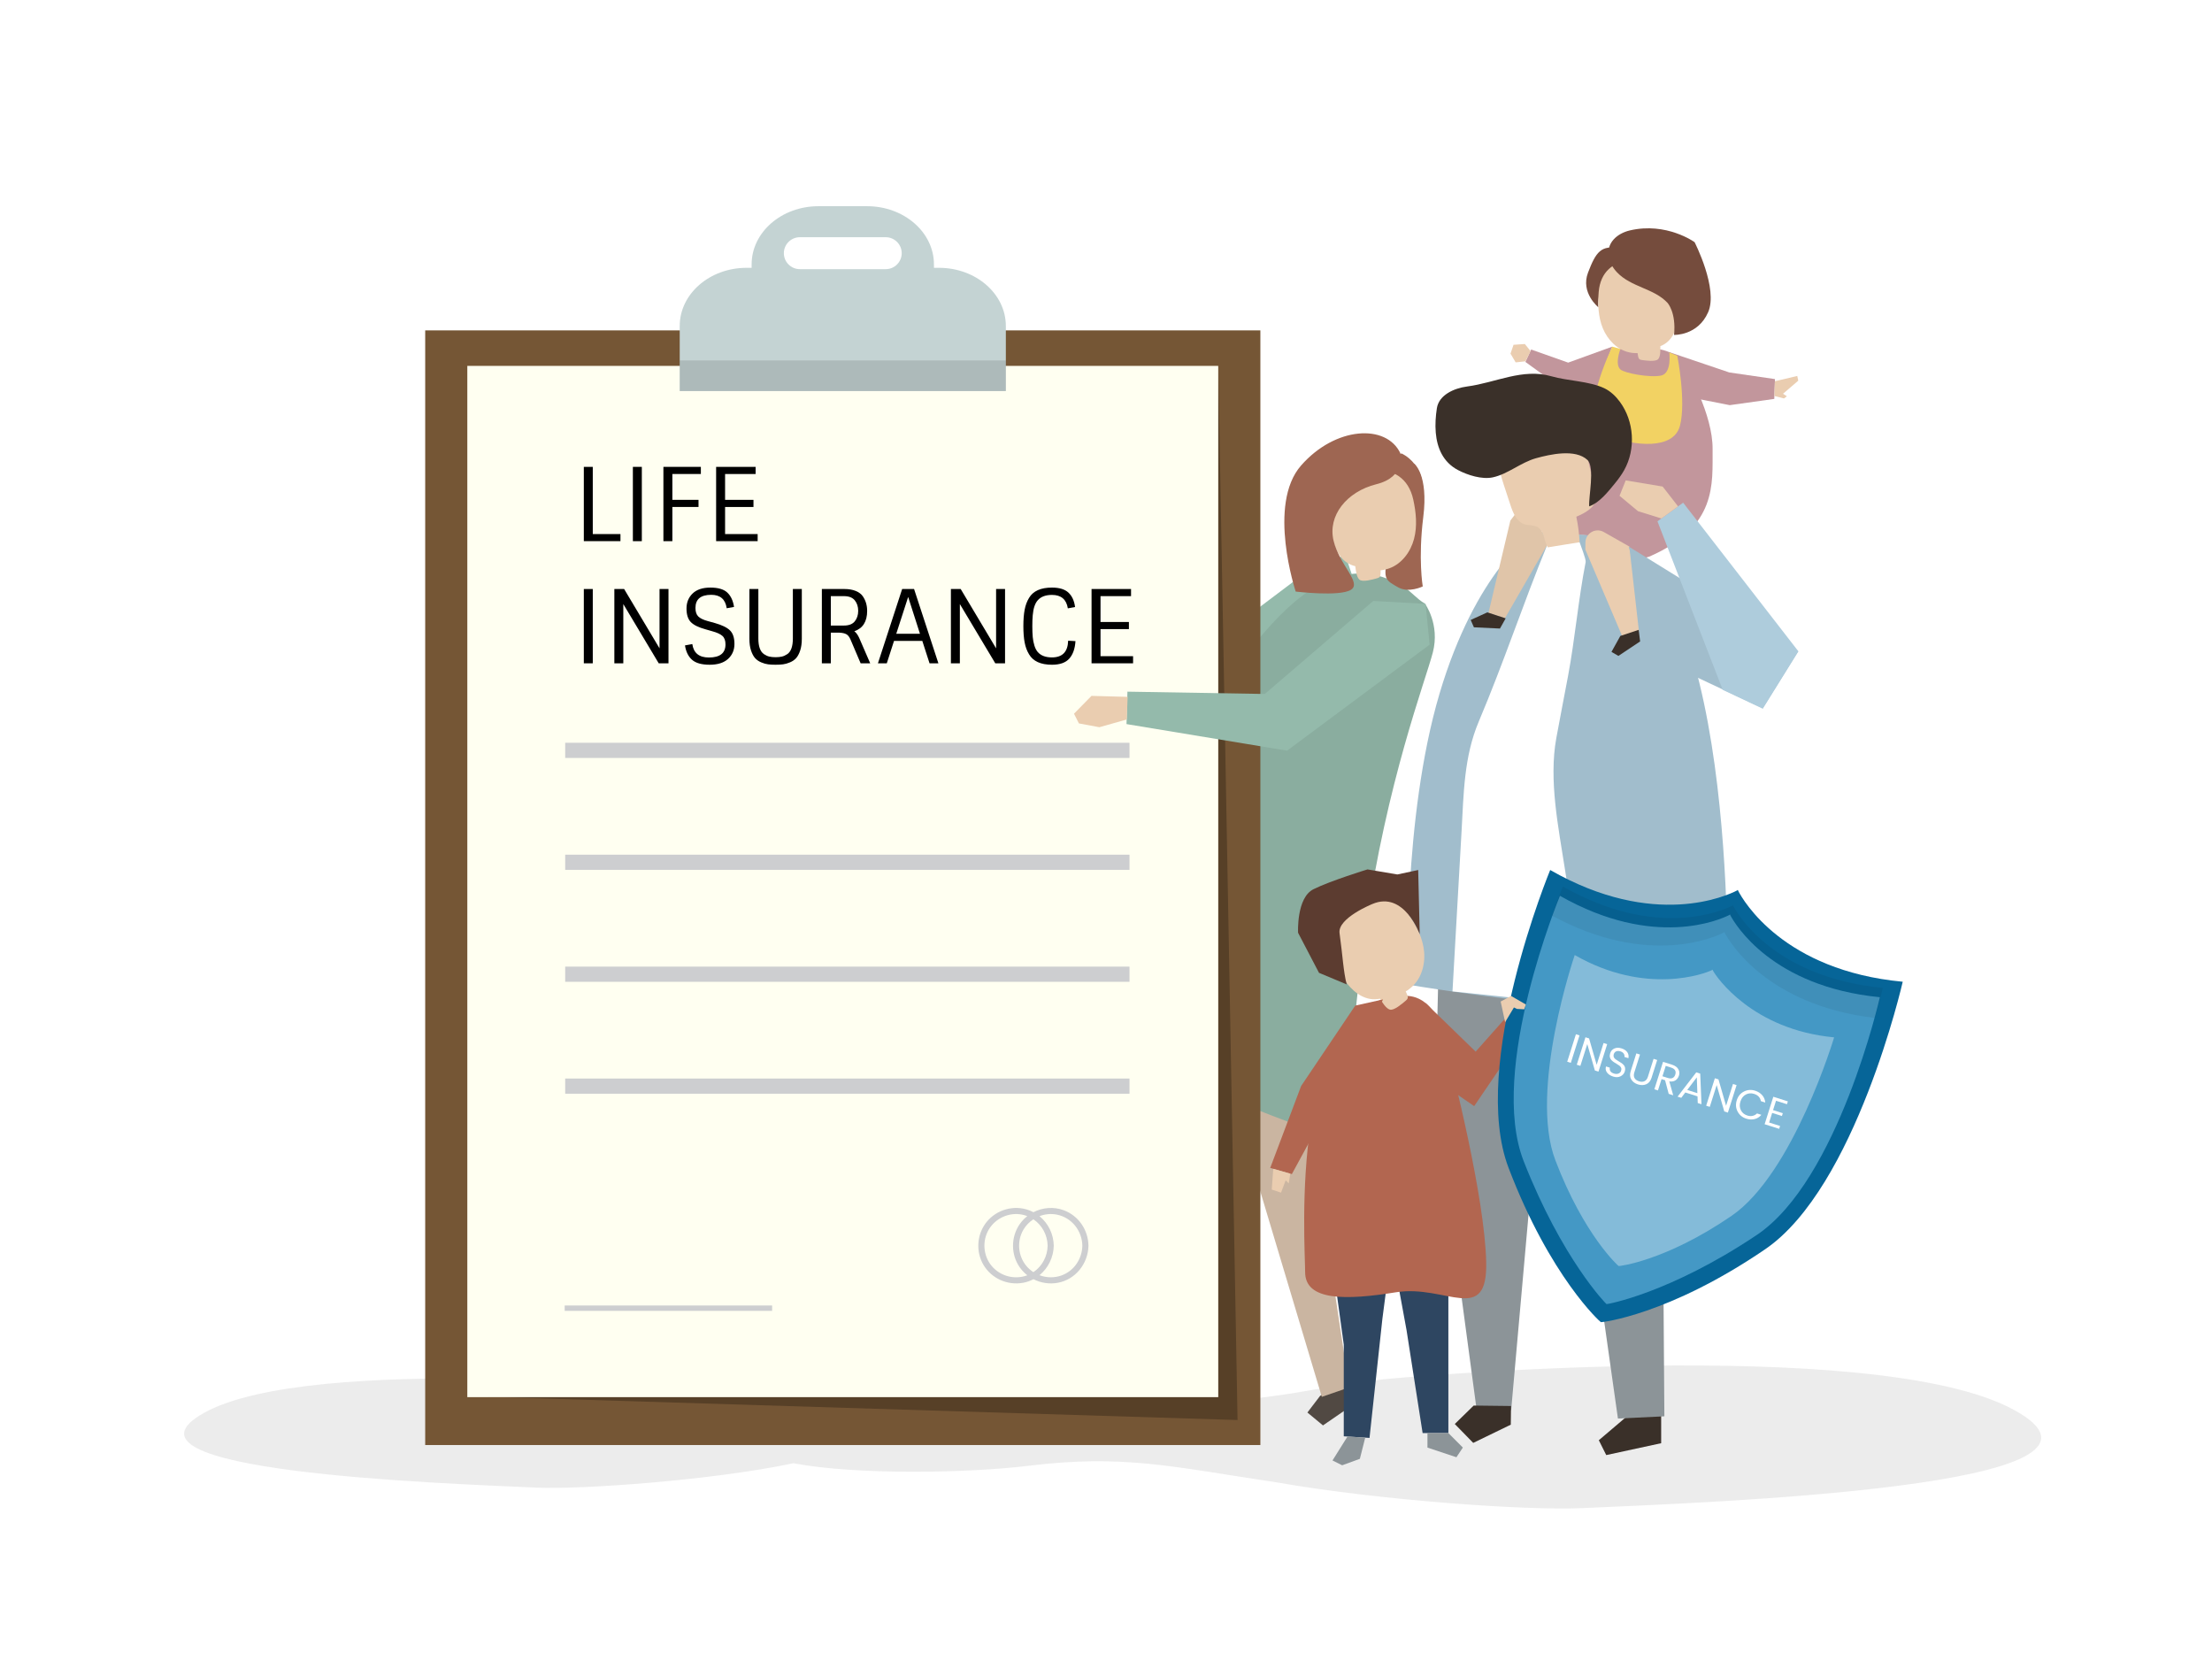 <svg xmlns="http://www.w3.org/2000/svg" xmlns:xlink="http://www.w3.org/1999/xlink" x="0px" y="0px" viewBox="0 0 1502 1122" style="enable-background:new 0 0 1502 1122;" xml:space="preserve"><g id="background">	<g>		<g>			<rect style="fill:#FFFFFF;" width="1502" height="1122"></rect>		</g>	</g></g><g id="shadow">	<path style="opacity:0.12;fill:#606060;" d="M1367.684,957.31c-95.104-52.259-427.968-20.903-427.968-20.903  c-23.751,3.2-44.235,6.367-61.767,9.491c-0.004,0-96.345,15.332-142.707,8.799c-37.103-5.228-138.911-12.125-192.726,1.397  c-17.943-4.251-42.788-8.631-75.92-13.095c0,0-254.782-24-327.576,16c-72.795,40,158.329,48,224.754,51  c31.769,1.435,121.19-5.137,174.993-16.541c41.941,8.034,118.414,6.771,159.621,1.739c64.18-7.837,96.407,0.418,168.823,11.308  c70.582,12.299,169.382,19.126,206.839,17.435C1160.832,1020.021,1462.788,1009.569,1367.684,957.31z"></path></g><g id="object">	<g>		<polygon style="fill:#94BAAB;" points="891.66,384.796 824.028,435.78 766.8,446.185 766.8,466.995 850.745,460.313    928.077,420.172 913.51,376.895   "></polygon>		<g>			<g>				<polygon style="fill:#514943;" points="915.444,945.328 916.454,955.318 898.334,967.774 887.758,959.018 896.313,947.795      914.433,935.338     "></polygon>				<polygon style="fill:#CAB5A1;" points="914.992,639.9 918.061,670.239 890.887,774.477 916.119,941.98 897.546,948.389      848.571,784.857 840.799,737.283 841.082,636.57     "></polygon>			</g>			<g>				<polygon style="fill:#CAB5A1;" points="772.142,673.714 811.209,954.389 828.967,954.389 832.163,774.477 864.482,648.198          "></polygon>				<polygon style="fill:#514943;" points="828.865,952.17 828.865,962.252 809.662,972.333 800.06,962.252 809.662,952.17     "></polygon>			</g>			<g>				<path style="fill:#8AAD9F;" d="M927.365,630.041c14.335-99.789,40.531-167.695,45.548-186.999     c5.017-19.304-5.378-33.253-5.384-33.258c-5.479-3.085-9.448-8.415-14.931-11.702c-37.084-22.238-68.245,1.789-93.267,30.3     c-30.83,35.129-59.112,72.511-84.67,111.641c-22.431,34.342-44.989,69.016-61.444,106.72     c-6.789,15.557-13.01,30.377,2.503,42.837c24.719,19.856,56.427,29.176,85.06,41.805     c32.889,14.506,66.165,27.902,100.113,39.729C918.614,777.287,913.03,729.829,927.365,630.041z"></path>			</g>		</g>		<g>			<path style="fill:#9E6652;" d="M960.35,314.89c0,0,9.686,7.448,6.096,36.054c-3.59,28.606-0.358,47.21-0.358,47.21    s-9.653,4.744-16.905,0.51c-7.252-4.234-9.948-5.043-7.628-16.691c2.321-11.647,5.996-66.972,5.996-66.972L960.35,314.89z"></path>			<path style="fill:#9E6652;" d="M937.192,325.217c10.897,2.635,19.708,12.397,21.229,23.521c5.74-5.689,8.501-14.242,7.172-22.221    c-1.329-7.979-6.712-15.171-13.986-18.687c-6.593,3.764-11.599,10.222-13.604,17.553L937.192,325.217z"></path>			<path style="fill:#EACDB0;" d="M959.614,339.059c-6.475-29.363-43.157-23.149-53.003,1.083    c-5.599,13.78-3.395,40.314,13.652,44.253c0.337,2.606,0.824,7.497,2.872,9.185c2.218,1.828,8.972-0.181,11.621-0.88    c0.735-0.194,1.501-0.43,2.021-0.984c0.651-0.694,0.71-2.502,0.662-4.502c1.954-0.193,3.948-0.635,5.97-1.368    c8.483-3.076,14.449-11.207,16.754-19.944C962.466,357.166,961.559,347.882,959.614,339.059z"></path>			<path style="fill:#9E6652;" d="M950.896,307.775c0,0,4.042,15.908-16.288,20.974c-20.33,5.066-33.137,21.482-29.097,38.28    c4.041,16.799,19.542,28.799,11.668,33.489c-7.874,4.69-37.369,1.126-37.369,1.126s-19.592-59.077,3.653-85.603    C906.708,289.515,941.381,287.579,950.896,307.775z"></path>		</g>		<g>			<g>				<g>					<rect x="288.719" y="224.313" style="fill:#755635;" width="567.102" height="756.78"></rect>					<polygon style="opacity:0.26;" points="331.027,948.583 339.516,948.583 840.322,964.117 827.22,248.415 803.944,255.111            "></polygon>					<rect x="317.319" y="248.415" style="fill:#FFFFF1;" width="509.901" height="700.168"></rect>					<g>						<g>							<path style="fill:#C4D3D3;" d="M637.605,181.835h-3.436v-2.316c0-21.826-20.322-39.519-45.39-39.519H555.76        c-25.069,0-45.391,17.693-45.391,39.519v2.316h-3.436c-25.069,0-45.391,17.693-45.391,39.519v44.151h221.452v-44.151        C682.996,199.528,662.674,181.835,637.605,181.835z M601.442,182.744h-58.345c-5.964,0-10.843-4.879-10.843-10.843        c0-5.964,4.879-10.844,10.843-10.844h58.345c5.964,0,10.843,4.88,10.843,10.844        C612.286,177.865,607.406,182.744,601.442,182.744z"></path>						</g>						<rect x="461.544" y="244.717" style="opacity:0.12;" width="221.452" height="20.788"></rect>					</g>					<g>						<rect x="383.776" y="504.299" style="fill:#CDCED0;" width="383.183" height="10.307"></rect>						<rect x="383.776" y="580.289" style="fill:#CDCED0;" width="383.183" height="10.307"></rect>						<rect x="383.776" y="656.279" style="fill:#CDCED0;" width="383.183" height="10.307"></rect>						<rect x="383.776" y="732.269" style="fill:#CDCED0;" width="383.183" height="10.307"></rect>					</g>					<rect x="383.438" y="886.363" style="fill:#CDCED0;" width="140.856" height="3.638"></rect>					<path style="fill:#CDCED0;" d="M722.328,821.69c-6.807-2.539-14.349-1.895-20.635,1.329c-0.943-0.494-1.914-0.949-2.934-1.329      c-10.181-3.797-22.011-0.484-28.815,7.953c-6.648,8.245-7.532,20.06-2.124,29.184c5.489,9.262,16.366,14.044,26.905,12.107      c2.51-0.461,4.86-1.298,7.015-2.436c5.006,2.554,10.828,3.488,16.553,2.436c12.111-2.226,20.564-13.084,20.809-25.181      C738.888,835.065,732.435,825.459,722.328,821.69z M697.219,865.96c-8.393,3.021-17.99,0.47-23.756-6.339      c-5.853-6.911-6.671-17.066-2.05-24.841c4.599-7.738,13.828-11.881,22.67-10.11c1.199,0.24,2.353,0.581,3.459,1.006      c-1.474,1.157-2.831,2.481-4.029,3.967c-6.648,8.245-7.532,20.06-2.124,29.184c1.628,2.748,3.734,5.097,6.161,6.998      C697.439,865.868,697.332,865.919,697.219,865.96z M711.375,845.754c-0.147,7.271-3.754,14.024-9.675,17.955      c-1.724-1.116-3.306-2.478-4.669-4.087c-5.853-6.911-6.671-17.066-2.049-24.841c1.691-2.845,4.011-5.199,6.704-6.956      C707.531,831.732,711.227,838.418,711.375,845.754z M720.787,865.96c-4.909,1.767-10.224,1.615-14.95-0.168      c5.883-4.784,9.539-12.147,9.698-20.039c-0.16-7.92-3.752-15.24-9.71-20.037c3.709-1.423,7.806-1.852,11.827-1.046      c10.088,2.02,17.086,10.931,17.291,21.084C734.762,854.712,729.33,862.885,720.787,865.96z"></path>				</g>			</g>			<g>				<path d="M396.43,367.424v-50.447h6.081v45.609h18.797v4.837H396.43z"></path>				<path d="M429.738,316.977h6.081v50.447h-6.081V316.977z"></path>				<path d="M450.469,316.977h25.431v4.837h-19.35v17.553h17.76v4.837h-17.76v23.219h-6.081V316.977z"></path>				<path d="M486.265,316.977h26.813v4.837h-20.731v17.553h19.28v4.837h-19.28v18.382h22.114v4.837h-28.195V316.977z"></path>				<path d="M396.43,399.903h6.081v50.447h-6.081V399.903z"></path>				<path d="M447.843,399.903h6.081v50.447h-6.634l-24.049-40.219v40.219h-6.081v-50.447h6.634l24.049,40.288V399.903z"></path>				<path d="M495.698,428.029c2.004,1.981,3.006,5.034,3.006,9.156c0,4.124-1.44,7.51-4.319,10.159     c-2.88,2.65-7.049,3.974-12.508,3.974c-5.459,0-9.457-1.128-11.99-3.386c-2.534-2.257-4.123-5.505-4.768-9.744l4.976-0.898     c0.874,6.081,4.63,9.122,11.264,9.122c7.509,0,11.265-2.972,11.265-8.914c0-2.58-0.691-4.492-2.073-5.736     s-3.686-2.303-6.911-3.179l-4.561-1.313c-4.745-1.289-8.085-2.937-10.021-4.941c-1.935-2.004-2.902-5.067-2.902-9.191     c0-4.123,1.383-7.521,4.146-10.193c2.765-2.671,6.783-4.008,12.059-4.008c5.275,0,9.11,1.129,11.507,3.386     c2.395,2.258,3.915,5.506,4.561,9.744l-4.976,0.898c-0.876-6.081-4.378-9.122-10.504-9.122c-7.142,0-10.712,2.971-10.712,8.915     c0,2.581,0.633,4.504,1.9,5.77c1.267,1.268,3.421,2.315,6.462,3.144l4.769,1.313     C490.249,424.366,493.694,426.049,495.698,428.029z"></path>				<path d="M538.37,399.903h6.081v33.793c0,3.087-0.369,5.736-1.105,7.947c-0.738,2.211-1.648,3.928-2.731,5.148     c-1.083,1.221-2.477,2.189-4.181,2.902c-1.705,0.714-3.282,1.163-4.733,1.348c-1.451,0.183-3.145,0.276-5.079,0.276     c-1.936,0-3.628-0.093-5.079-0.276c-1.451-0.185-3.019-0.634-4.699-1.348c-1.683-0.714-3.065-1.681-4.146-2.902     c-1.083-1.22-1.993-2.937-2.73-5.148c-0.737-2.211-1.105-4.86-1.105-7.947v-33.793h6.081v33.585     c0,5.345,1.267,8.892,3.801,10.642c1.243,0.829,2.464,1.382,3.662,1.658c1.197,0.277,2.614,0.415,4.25,0.415     c1.635,0,3.052-0.138,4.25-0.415c1.197-0.276,2.419-0.829,3.663-1.658c2.533-1.704,3.801-5.252,3.801-10.642V399.903z"></path>				<path d="M558.065,399.903h15.272c2.994,0,5.563,0.438,7.705,1.313c2.143,0.876,3.742,2.073,4.803,3.594     c1.98,2.857,2.972,6.174,2.972,9.951c0,7.233-2.902,11.841-8.707,13.821c1.243,0.922,2.35,2.442,3.316,4.561l7.464,17.207     h-6.496l-6.979-16.378c-0.737-1.659-1.659-2.787-2.765-3.386c-1.106-0.598-2.649-0.944-4.63-1.037h-5.874v20.801h-6.081V399.903     z M564.146,424.712h8.915c3.362,0,5.815-0.956,7.359-2.868c1.543-1.911,2.315-4.285,2.315-7.118     c0-2.833-0.773-5.205-2.315-7.118c-1.544-1.911-3.997-2.868-7.359-2.868h-8.915V424.712z"></path>				<path d="M612.588,399.903h8.085l16.517,50.447h-6.013l-4.906-15.203H607.06l-4.907,15.203h-6.012L612.588,399.903z      M616.665,405.293l-8.086,25.016h16.102L616.665,405.293z"></path>				<path d="M676.371,399.903h6.081v50.447h-6.634l-24.049-40.219v40.219h-6.081v-50.447h6.634l24.049,40.288V399.903z"></path>				<path d="M714.31,403.911c-4.284,0-7.487,1.198-9.605,3.594c-1.89,2.073-3.041,5.483-3.455,10.227     c-0.185,1.982-0.276,4.423-0.276,7.325c0,2.902,0.092,5.379,0.276,7.429c0.184,2.051,0.563,3.997,1.14,5.839     c0.576,1.843,1.348,3.317,2.315,4.423c2.118,2.396,5.321,3.594,9.605,3.594c7.094,0,10.757-3.777,10.988-11.333l4.975,0.276     c-0.323,5.114-1.717,9.065-4.182,11.852c-2.465,2.788-6.392,4.181-11.782,4.181c-7.602,0-12.784-2.35-15.549-7.049     c-1.429-2.35-2.431-5.045-3.006-8.085c-0.576-3.041-0.863-6.738-0.863-11.092c0-4.354,0.287-8.051,0.863-11.091     c0.575-3.04,1.577-5.736,3.006-8.085c2.765-4.653,7.947-6.98,15.549-6.98c5.022,0,8.753,1.14,11.195,3.421     c2.441,2.281,3.939,5.54,4.492,9.778l-4.907,0.898C724.123,406.952,720.529,403.911,714.31,403.911z"></path>				<path d="M741.19,399.903h26.813v4.837h-20.731v17.553h19.28v4.837h-19.28v18.382h22.114v4.837H741.19V399.903z"></path>			</g>		</g>		<g>			<g>				<path style="fill:#C2969C;" d="M1126.482,237.126c0,0,9.1,0.887,14.425,7.551c5.325,6.664,22.183,36.869,21.993,60.316     c-0.19,23.447,3.435,52.579-42.936,72.892c-23.095,7.537-23.617-13.157-42.09-14.41c-18.473-1.253-34.433,5.192-31.901-23.523     c2.532-28.715,20.653-35.189,30.706-67.245S1102.555,227.705,1126.482,237.126z"></path>				<polygon style="fill:#C2969C;" points="1133.149,238.975 1174.231,252.874 1205.249,257.376 1204.786,270.834 1174.523,275.075      1141.985,268.671     "></polygon>				<polygon style="fill:#C2969C;" points="1094.787,235.344 1064.825,246.2 1039.685,237.307 1035.781,245.729 1059.494,262.924      1083.215,264.534     "></polygon>				<g>					<path style="fill:#754C3D;" d="M1102.41,177.598c0,0-18.762,12.366-17.055,31.042c0,0-12.3-9.865-7.029-23.602      c5.271-13.738,8.789-19.149,21.794-16.247C1113.126,171.692,1102.41,177.598,1102.41,177.598z"></path>					<path style="fill:#EACDB0;" d="M1085.548,198.235c2.277-27.822,36.8-26.703,48.894-5.644      c6.877,11.975,8.174,36.66-7.014,42.419c0.017,2.44,0.182,7-1.491,8.809c-1.811,1.959-8.276,0.957-10.801,0.646      c-0.7-0.086-1.435-0.208-1.983-0.652c-0.686-0.557-0.966-2.213-1.173-4.059c-1.822,0.068-3.712-0.089-5.663-0.51      c-8.189-1.767-14.696-8.499-17.911-16.247C1085.193,215.249,1084.864,206.596,1085.548,198.235z"></path>					<path style="fill:#754C3D;" d="M1098.026,184.925c9.669,10.146,25.007,10.798,34.217,20.649c0,0,6.021,6.445,4.478,21.799      c0,0,16.078,0.679,23.128-15.346c7.05-16.025-9.181-47.607-9.181-47.607s-19.031-13.835-43.99-7.972      c-8.469,1.989-16.096,8.372-14.249,18.018C1093.219,178.593,1095.27,182.033,1098.026,184.925z"></path>				</g>				<path style="fill:#F2D263;" d="M1133.485,239.318c0,0,1.893,14.067-5.559,15.66c-7.452,1.593-24.638-1.542-27.597-4.12     c-4.104-3.576-0.01-13.923-0.01-13.923l-5.532-1.591c0,0-25.575,52.22-4.974,60.062c20.6,7.842,46.678,10.061,50.945-6.435     c4.267-16.496-1.83-47.404-1.83-47.404L1133.485,239.318z"></path>				<polygon style="fill:#EACDB0;" points="1205.199,258.828 1220.381,255.256 1221.063,258.449 1210.718,267.34 1213.302,269.014      1211.401,270.533 1204.854,268.855     "></polygon>				<polygon style="fill:#EACDB0;" points="1039.317,238.396 1035.408,233.563 1027.728,234.091 1025.672,240.097 1029.166,246.029      1035.81,245.314     "></polygon>			</g>			<g>				<g>					<g>						<polygon style="fill:#8C9498;" points="978.444,586.348 974.654,748.128 1002.669,957.109 1026.114,957.387 1043.205,765.067        1077.572,572.952       "></polygon>						<polygon style="fill:#3A3029;" points="1026.012,954.595 1025.861,967.272 1000.358,979.647 987.832,966.82 1000.659,954.294              "></polygon>					</g>					<polygon style="fill:#3A3029;" points="1105.793,960.703 1085.634,977.838 1090.674,987.918 1127.969,979.854       1127.969,960.703      "></polygon>					<polygon style="fill:#8C9498;" points="1059.745,649.989 1076.501,806.799 1098.612,963.103 1130.146,961.604       1128.996,799.455 1147.978,649.063 1103.397,628.296      "></polygon>				</g>				<path style="fill:#A1BDCC;" d="M1041.154,361.706c-0.003,0.003-38.94,25.752-63.689,109.264     c-25.202,85.041-21.481,197.544-21.481,197.544s221.499,37.486,216.912,0.591c0,0,7.319-297.988-90.965-305.307     C1077.463,363.464,1043.566,359.853,1041.154,361.706z"></path>				<path style="fill:#FFFFFF;" d="M1050.564,370.07c-16.711,40.742-29.238,79.168-46.405,119.722     c-10.172,24.03-10.28,49.129-11.732,74.723c-1.443,25.446-2.887,50.892-4.33,76.337c-0.61,10.751-1.22,21.502-1.829,32.253     c0,0,92.577,9.718,92.577,9.718c-5.333-30.824-11.428-61.52-16.189-92.439c-4.391-28.516-11.128-60.532-5.883-89.28     c2.553-13.993,5.313-27.978,7.935-41.969c4.81-25.67,6.961-51.938,11.997-77.565c0.352-1.792-3.614-11.798-4.182-13.592     L1050.564,370.07z"></path>			</g>			<g>				<path style="fill:#EACDB0;" d="M1076.543,368.354l-0.055,4.813l25.24,59.264l11.158-3.691l-6.533-57.684l-17.362-9.856     C1083.472,358.067,1076.615,362.007,1076.543,368.354z"></path>				<polygon style="fill:#3A3029;" points="1100.256,431.753 1094.228,442.603 1098.939,445.329 1113.684,435.5 1112.701,427.636          "></polygon>			</g>			<g>				<path style="fill:#E0C5A9;" d="M1028.469,349.614l-2.901,3.841l-14.858,62.678l11.171,3.651l28.977-50.304l-8.124-18.236     C1040.15,345.447,1032.294,344.549,1028.469,349.614z"></path>				<polygon style="fill:#3A3029;" points="1009.928,415.759 998.637,420.914 1000.81,425.904 1018.511,426.744 1022.388,419.832          "></polygon>			</g>			<g>				<path style="fill:#EACDB0;" d="M1050.949,371.619c7.215-1.161,14.43-2.322,21.645-3.483c-0.283-5.821-1.032-11.62-2.238-17.321     c5.921-2.495,12.718-6.11,13.388-12.5c0.211-2.013-0.257-4.028-0.722-5.997c-1.922-8.142-3.844-16.285-5.766-24.427     c-0.665-2.816-1.366-5.714-3.062-8.058c-2.976-4.114-8.361-5.665-13.407-6.228c-12.877-1.437-26.594,2.167-35.967,11.113     c-2.494,2.381-4.71,5.196-5.672,8.507c-1.483,5.106,0.188,10.536,1.848,15.587c1.532,4.662,3.064,9.325,4.596,13.987     c1.762,5.362,4.205,11.432,9.579,13.156c2.854,0.915,6.126,0.398,8.747,1.85C1048.543,360.366,1048.345,367.02,1050.949,371.619     z"></path>				<path style="fill:#3A3029;" d="M974.917,293.773c-0.492-5.633-0.053-11.391,0.754-16.606c1.387-8.961,11.57-13.583,20.56-14.77     c19.416-2.565,37.684-12.575,57.151-6.935c11.127,3.224,25.804,3.252,35.996,8.139c4.256,2.041,7.759,5.421,10.56,9.22     c9.704,13.162,10.902,32.051,2.938,46.334c-1.787,3.204-3.978,6.167-6.297,9.01c-4.8,5.885-10.527,13.141-17.47,15.636     c-0.553-6.313,3.995-26.601-1.176-31.488c-8.206-7.755-25.456-3.827-34.893-1.221c-10.293,2.843-19.139,10.792-29.382,12.999     c-7.37,1.587-17.086-1.483-23.646-4.944C979.733,313.723,975.806,303.951,974.917,293.773z"></path>			</g>			<polygon style="fill:#A1BDCC;" points="1105.98,371.116 1220.993,442.215 1196.944,480.901 1125.845,447.443    "></polygon>			<polygon style="fill:#AECCDC;" points="1142.901,341.296 1221.161,442.234 1196.946,481.154 1169.76,468.354 1125.45,353.949        "></polygon>			<polygon style="fill:#EACDB0;" points="1139.447,343.8 1128.982,330.339 1103.889,326.156 1099.706,336.612 1112.253,347.068     1128.134,352.003    "></polygon>		</g>		<g>			<polygon style="fill:#94BAAB;" points="970.737,437.69 873.971,509.655 764.926,491.618 765.552,469.598 858.824,471.168     932.472,408.008 968,410    "></polygon>			<polygon style="fill:#EACDB0;" points="765.698,473.129 741.147,472.465 729.271,484.572 732.61,491.163 746.499,493.737     765.1,488.478    "></polygon>		</g>		<g>			<g>				<g>					<polygon style="fill:#2E4661;" points="983.48,857.149 983.48,972.986 965.995,972.986 955.067,903.047 945.232,849.5      "></polygon>					<polygon style="fill:#2E4661;" points="945.232,845.129 938.675,895.397 929.933,976.264 912.448,975.171 912.448,912.882       903.706,849.5      "></polygon>					<path style="fill:#B26650;" d="M953.428,676.292c0,0,18.578-3.278,26.227,25.134c7.65,28.413,28.413,111.465,29.505,155.177      c1.093,43.712-27.32,15.299-61.196,20.763c-33.877,5.464-61.743,6.01-61.743-13.66S874.2,676.838,953.428,676.292z"></path>					<g>						<g>							<path style="fill:#EACDB0;" d="M954.197,617.828c-19.089-24.893-51.015-2.818-49.618,24.434        c0.794,15.498,14.598,39.603,32.45,35.797c1.469,2.315,4.09,6.722,6.771,7.413c2.904,0.748,8.4-4.134,10.595-5.965        c0.609-0.508,1.229-1.07,1.476-1.823c0.309-0.943-0.434-2.678-1.363-4.547c1.762-1.045,3.451-2.344,5.038-3.93        c6.659-6.654,8.706-16.974,7.026-26.25C964.891,633.682,959.934,625.308,954.197,617.828z"></path>						</g>						<path style="fill:#5C3C30;" d="M931.83,613.784c0,0-23.669,9.545-22.246,19.763c2.139,15.36,2.553,25.811,4.846,34.802       l-18.801-7.861l-14.201-27.186c0,0-1.229-23.785,10.463-29.58c11.692-5.794,36.667-13.439,36.667-13.439l20.267,3.427       l14.162-3.014l1.03,43.603C964.017,634.299,953.455,604.523,931.83,613.784z"></path>					</g>					<polygon style="fill:#8C9498;" points="983.48,972.986 993.315,982.821 988.944,989.378 969.273,982.821 969.273,972.986            "></polygon>					<polygon style="fill:#8C9498;" points="927.019,976.082 923.376,990.47 911.355,994.841 904.799,991.563 914.977,975.329            "></polygon>				</g>				<polygon style="fill:#B26650;" points="939.12,678.555 920.228,682.753 883.492,737.332 862.5,792.961 877.194,797.159      903.434,748.878     "></polygon>				<polygon style="fill:#EACDB0;" points="864.579,793.555 863.55,807.655 869.847,809.754 872.996,801.358 875.095,803.457      876.131,796.856     "></polygon>			</g>			<polygon style="fill:#B26650;" points="968,681 1002,714 1026,687 1035,701 1001,751 969,729    "></polygon>			<g>				<g>					<g>						<path style="fill:#066598;" d="M1291.999,666.546c-80.947-7.607-108.248-54.986-111.784-61.823c0,0,0.059-0.553-0.208-0.409       c-0.135-0.271-0.406,0.214-0.406,0.214c-6.829,3.553-56.434,26.561-126.99-13.84c0,0-54.815,132.596-28.276,202.186       c28.345,74.326,62.461,104.894,62.71,104.803c0.151,0.218,45.879-4.673,111.625-49.559       C1260.178,806.122,1291.999,666.546,1291.999,666.546z"></path>						<path style="fill:#4498C5;" d="M1276.473,677.051c-73.365-7.184-98.33-49.573-101.567-55.689c0,0,0.05-0.493-0.191-0.366       c-0.124-0.243-0.366,0.189-0.366,0.189c-6.169,3.135-50.991,23.41-115.104-12.97c0,0-49,117.984-24.616,180.178       c26.044,66.427,56.034,97.091,56.259,97.011c0.138,0.195,42.603-7.175,101.938-46.882       C1248.338,801.374,1276.473,677.051,1276.473,677.051z"></path>						<g style="opacity:0.06;">							<path d="M1170.533,633.137c0,0,0.254-0.452,0.384-0.198c0.252-0.133,0.2,0.383,0.2,0.383        c3.325,6.281,28.536,49.084,101.957,57.842c3.583-12.472,5.382-20.419,5.382-20.419        c-73.365-7.184-98.33-49.573-101.568-55.689c0,0,0.05-0.493-0.19-0.366c-0.124-0.243-0.366,0.189-0.366,0.189        c-6.169,3.135-50.991,23.41-115.104-12.971c0,0-3.124,7.524-7.402,19.769        C1118.915,656.838,1164.196,636.357,1170.533,633.137z"></path>						</g>					</g>					<path style="opacity:0.34;fill:#FFFFFF;" d="M1245.413,704.308c-55.497-5.215-80.005-40.901-82.43-45.589      c0,0,0.04-0.379-0.143-0.28c-0.093-0.186-0.278,0.147-0.278,0.147c-4.682,2.436-44.918,17.532-93.29-10.167      c0,0-31.354,91.586-13.159,139.296c19.433,50.958,42.823,71.914,42.993,71.852c0.103,0.149,31.454-3.204,76.529-33.977      C1217.806,796.798,1245.413,704.308,1245.413,704.308z"></path>				</g>				<g>					<path style="fill:#FFFFFF;" d="M1064.178,720.842l5.904-18.646l2.449,0.775l-5.904,18.646L1064.178,720.842z"></path>					<path style="fill:#FFFFFF;" d="M1088.863,708.143l2.447,0.775l-5.904,18.645l-2.447-0.775l-5.162-17.917l-4.686,14.798      l-2.449-0.775l5.904-18.646l2.449,0.775l5.162,17.917L1088.863,708.143z"></path>					<path style="fill:#FFFFFF;" d="M1095.762,715.804c-0.215,0.682-0.207,1.307,0.029,1.874c0.234,0.568,0.613,1.053,1.137,1.456      c0.523,0.403,1.123,0.799,1.799,1.191c0.676,0.391,1.344,0.805,2.004,1.242c0.662,0.436,1.238,0.909,1.727,1.42      c0.49,0.51,0.82,1.147,0.994,1.913c0.172,0.765,0.107,1.623-0.193,2.573c-0.461,1.453-1.418,2.541-2.869,3.266      c-1.453,0.725-3.127,0.787-5.018,0.188c-1.893-0.599-3.293-1.521-4.203-2.766c-0.908-1.245-1.125-2.611-0.654-4.1l2.609,0.826      c-0.195,0.866-0.074,1.654,0.361,2.364c0.436,0.711,1.246,1.253,2.43,1.628c1.184,0.375,2.223,0.369,3.115-0.02      c0.893-0.388,1.469-0.99,1.727-1.807c0.258-0.816,0.27-1.503,0.031-2.063c-0.236-0.559-0.617-1.04-1.141-1.442      c-0.525-0.403-1.125-0.795-1.805-1.178c-0.678-0.382-1.346-0.796-2.004-1.241c-0.658-0.445-1.23-0.927-1.719-1.447      c-0.486-0.519-0.814-1.165-0.982-1.94c-0.172-0.774-0.102-1.645,0.205-2.614c0.5-1.578,1.463-2.67,2.887-3.275      c1.424-0.605,3.039-0.622,4.842-0.051s3.105,1.442,3.908,2.614c0.805,1.172,1.053,2.519,0.748,4.041l-2.717-0.86      c0.162-0.758,0.016-1.495-0.439-2.211c-0.455-0.716-1.205-1.241-2.256-1.573c-1.049-0.332-1.988-0.338-2.82-0.02      C1096.662,714.111,1096.086,714.781,1095.762,715.804z"></path>					<path style="fill:#FFFFFF;" d="M1107.279,727.295l3.834-12.107l2.475,0.784l-3.834,12.107      c-0.488,1.543-0.445,2.824,0.129,3.845c0.576,1.021,1.58,1.758,3.016,2.212c1.434,0.454,2.686,0.431,3.752-0.07      c1.066-0.501,1.844-1.523,2.332-3.066l3.834-12.107l2.449,0.775l-3.834,12.108c-0.693,2.189-1.889,3.645-3.59,4.37      c-1.699,0.725-3.576,0.762-5.629,0.112c-2.055-0.651-3.564-1.76-4.527-3.328      C1106.721,731.362,1106.586,729.484,1107.279,727.295z"></path>					<path style="fill:#FFFFFF;" d="M1128.227,732.655l-2.436,7.695l-2.449-0.775l5.904-18.646l6.055,1.917      c2.1,0.664,3.537,1.683,4.316,3.054c0.779,1.372,0.936,2.798,0.467,4.277c-0.469,1.48-1.264,2.586-2.383,3.316      c-1.119,0.731-2.525,0.967-4.219,0.707l2.668,9.43l-3.068-0.971l-2.461-9.246L1128.227,732.655z M1131.072,723.669      l-2.232,7.049l3.607,1.142c1.344,0.426,2.443,0.433,3.293,0.021c0.852-0.412,1.451-1.173,1.805-2.285      c0.744-2.35-0.211-3.945-2.865-4.786L1131.072,723.669z"></path>					<path style="fill:#FFFFFF;" d="M1152.805,748.903l-0.158-4.549l-8.287-2.624l-2.748,3.629l-2.502-0.792l12.684-16.499      l2.691,0.852l0.85,20.784L1152.805,748.903z M1145.672,740.014l6.889,2.181l-0.395-10.723L1145.672,740.014z"></path>					<path style="fill:#FFFFFF;" d="M1176.736,735.966l2.447,0.775l-5.904,18.646l-2.447-0.775l-5.162-17.917l-4.686,14.798      l-2.449-0.775l5.904-18.646l2.449,0.775l5.162,17.916L1176.736,735.966z"></path>					<path style="fill:#FFFFFF;" d="M1179.893,754.698c-1.262-2.373-1.457-4.936-0.584-7.69c0.871-2.753,2.504-4.732,4.9-5.938      c2.393-1.206,4.928-1.385,7.6-0.539c1.938,0.613,3.52,1.618,4.746,3.012c1.225,1.395,1.924,3.067,2.096,5.016l-2.959-0.938      c-0.447-2.451-1.973-4.088-4.572-4.911c-2.027-0.642-3.912-0.503-5.652,0.416c-1.742,0.919-2.961,2.481-3.66,4.688      c-0.699,2.206-0.602,4.191,0.291,5.954s2.352,2.965,4.379,3.607c1.236,0.392,2.426,0.468,3.568,0.227      c1.143-0.24,2.145-0.787,3.006-1.639l2.959,0.938c-1.262,1.495-2.797,2.46-4.602,2.894c-1.805,0.435-3.678,0.346-5.613-0.267      C1183.121,758.681,1181.154,757.071,1179.893,754.698z"></path>					<path style="fill:#FFFFFF;" d="M1214,747.765l-0.613,1.937l-7.428-2.352l-2.01,6.35l6.619,2.096l-0.605,1.91l-6.619-2.096      l-2.063,6.511l7.428,2.352l-0.613,1.938l-9.875-3.127l5.904-18.646L1214,747.765z"></path>				</g>			</g>			<polygon style="fill:#EACDB0;" points="1022,694 1019,680 1026.035,676.177 1036.12,682 1035,685.25 1030,685 1028,684    "></polygon>		</g>	</g></g></svg>